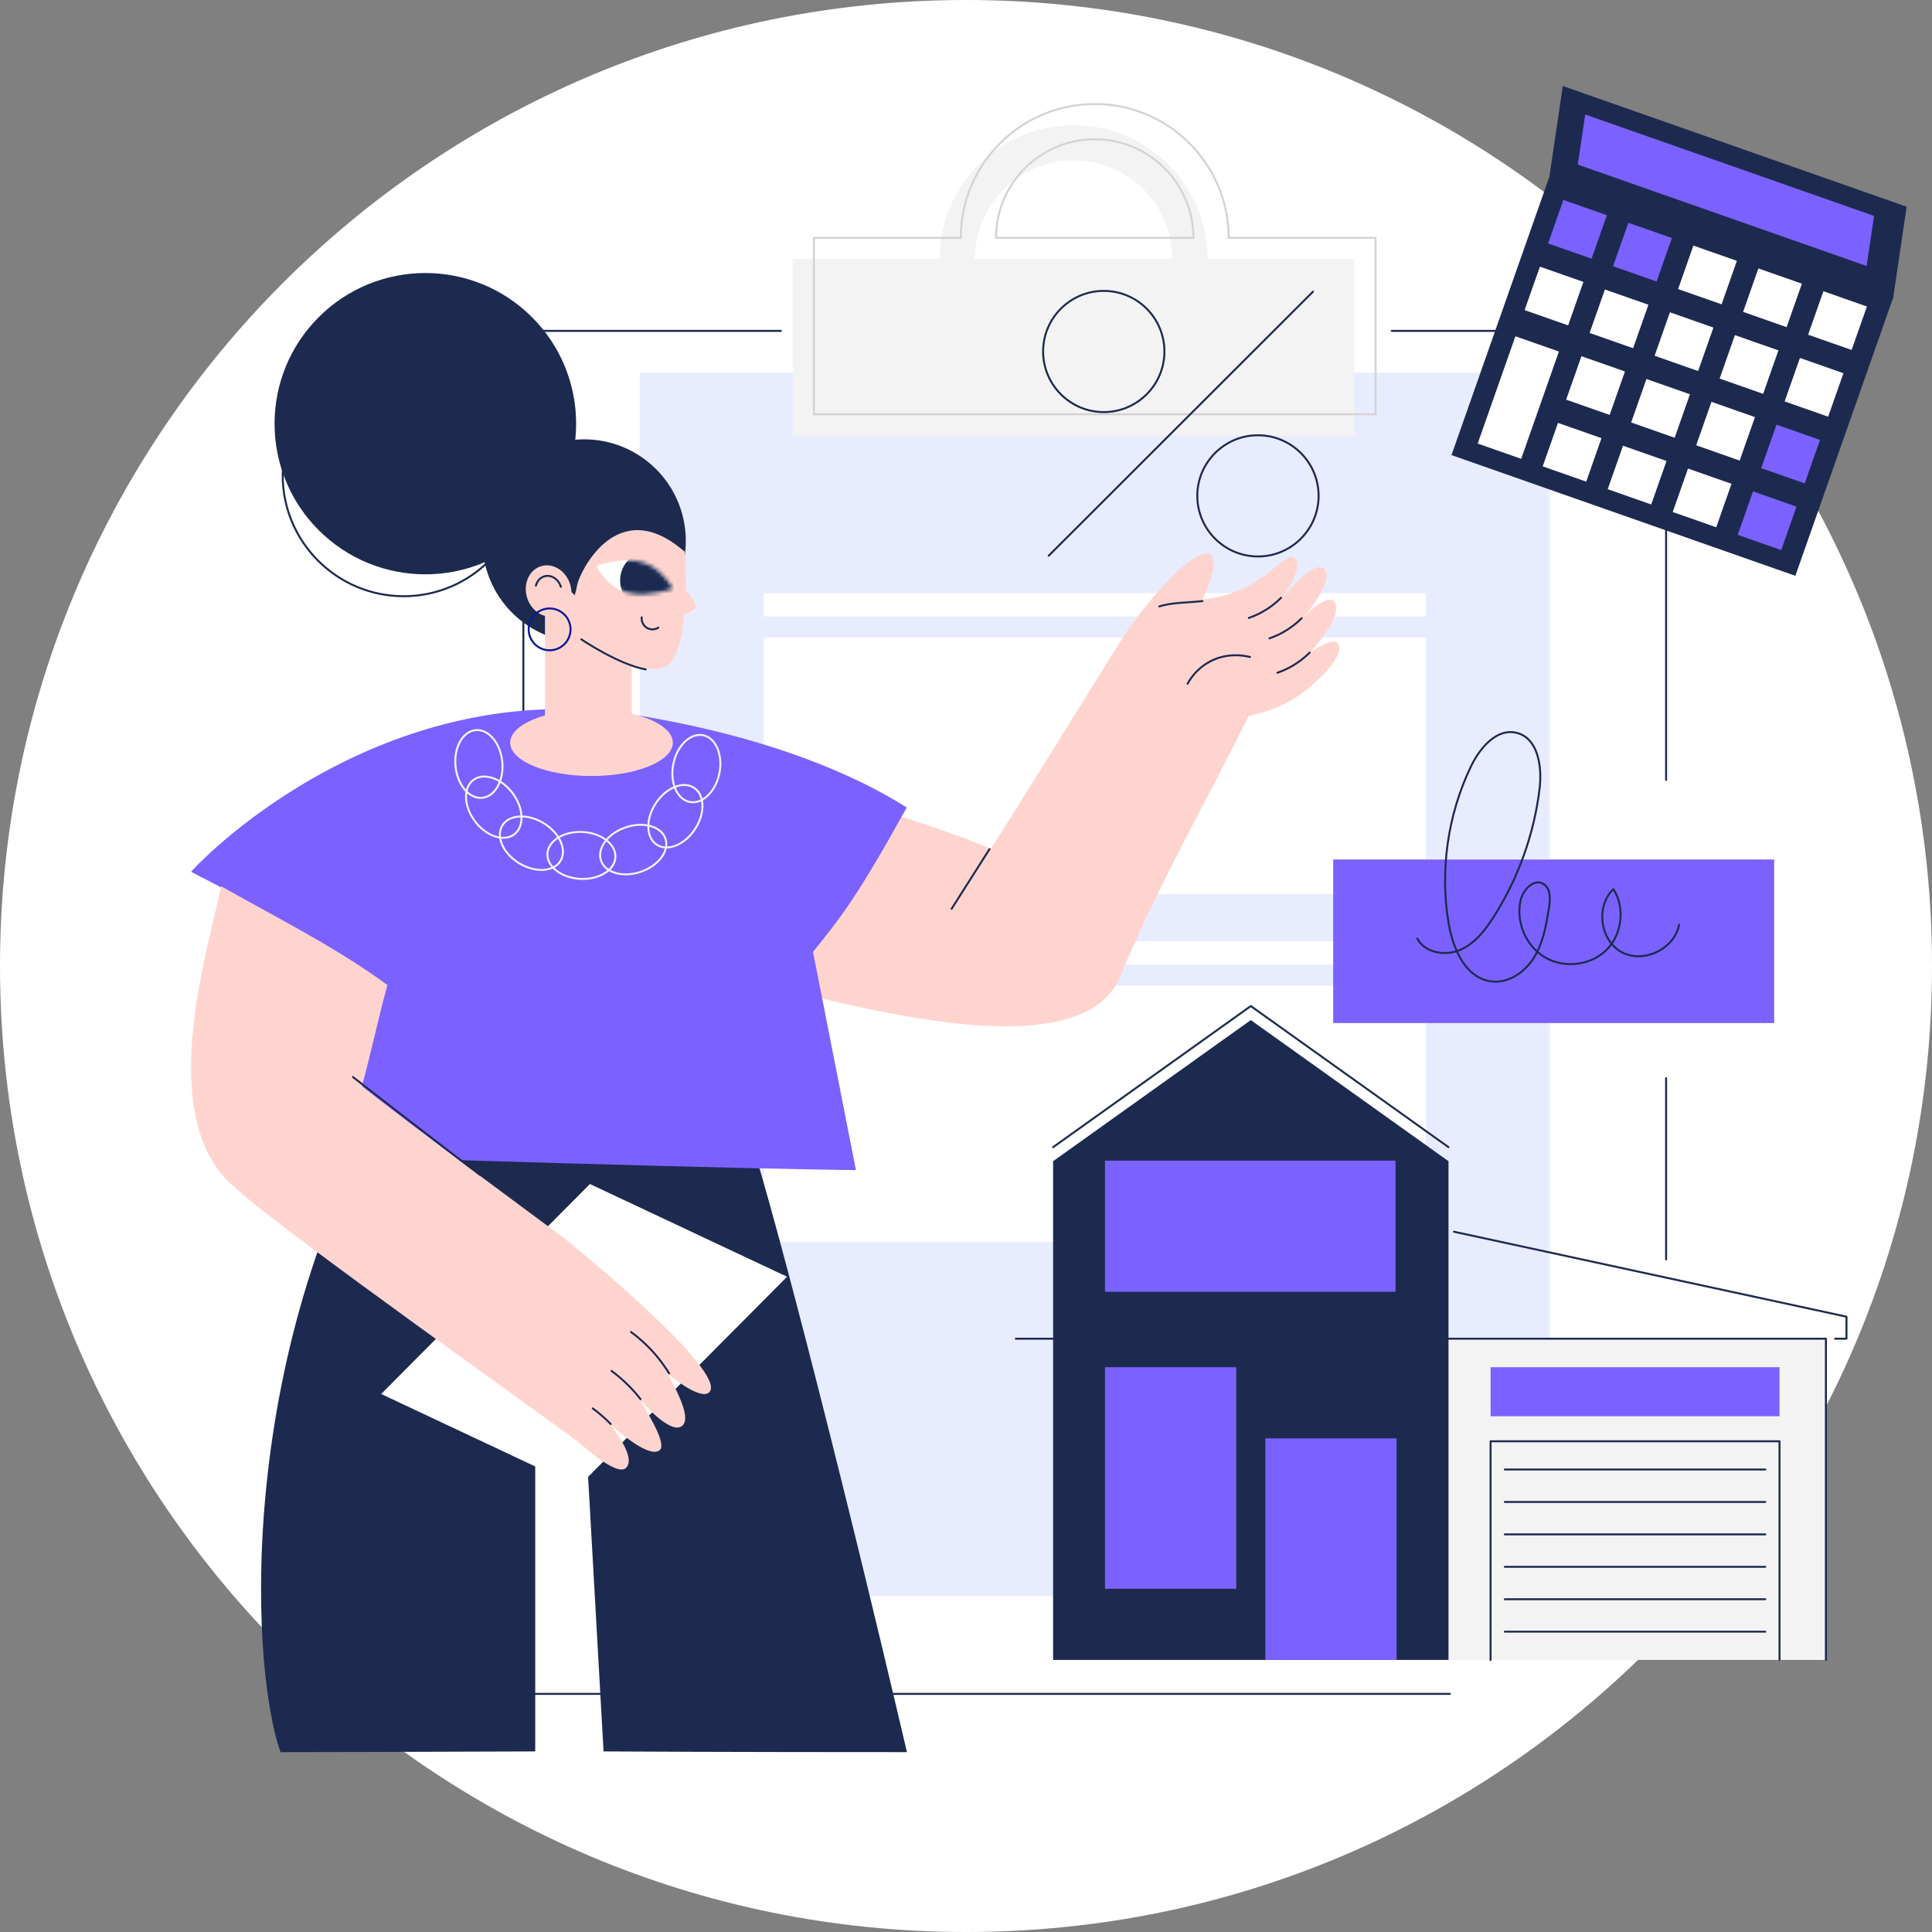 <svg xmlns="http://www.w3.org/2000/svg" width="503" height="503" viewBox="0 0 503 503" fill="none">
<rect x="0" y="0" width="503" height="503" fill="#808080" stroke="none"/>
<path d="M251.5 503C390.4 503 503 390.4 503 251.5C503 112.6 390.4 0 251.5 0C112.6 0 0 112.6 0 251.5C0 390.4 112.6 503 251.5 503Z" fill="white"/>
<path d="M433.771 328.15C433.631 328.15 433.516 328.035 433.516 327.894V280.689C433.516 280.549 433.631 280.434 433.771 280.434C433.912 280.434 434.027 280.549 434.027 280.689V327.894C434.027 328.035 433.912 328.15 433.771 328.15Z" fill="#1D2A4F"/>
<path d="M377.476 441.262H136.26C136.119 441.262 136.004 441.147 136.004 441.007V86.146C136.004 86.006 136.119 85.891 136.26 85.891H203.289C203.43 85.891 203.545 86.006 203.545 86.146C203.545 86.287 203.43 86.402 203.289 86.402H136.516V440.751H377.476C377.617 440.751 377.732 440.866 377.732 441.007C377.732 441.147 377.617 441.262 377.476 441.262Z" fill="#1D2A4F"/>
<path d="M433.771 203.329C433.63 203.329 433.515 203.214 433.515 203.074V86.402H362.346C362.205 86.402 362.09 86.287 362.09 86.146C362.09 86.006 362.205 85.891 362.346 85.891H433.771C433.912 85.891 434.027 86.006 434.027 86.146V203.076C434.027 203.217 433.912 203.329 433.771 203.329Z" fill="#1D2A4F"/>
<path d="M166.556 415.538L403.48 415.538L403.48 97.001L166.556 97.001L166.556 415.538Z" fill="#E8ECFF"/>
<path d="M371.209 154.436H198.824V160.483H371.209V154.436Z" fill="white"/>
<path d="M371.209 165.988H198.824V232.756H371.209V165.988Z" fill="white"/>
<path d="M371.209 245.068H198.824V251.115H371.209V245.068Z" fill="white"/>
<path d="M371.209 256.62H198.824V323.389H371.209V256.62Z" fill="white"/>
<path d="M314.398 67.424C314.398 48.179 298.782 32.575 279.518 32.575C260.254 32.575 244.639 48.177 244.639 67.424H206.395V113.348H352.642V67.424H314.398ZM253.819 67.424C253.819 53.244 265.325 41.748 279.518 41.748C293.711 41.748 305.217 53.244 305.217 67.424H253.819Z" fill="#F3F3F3"/>
<path d="M358.397 108.111H211.637V61.676H249.884C250.022 42.437 265.729 26.827 285.017 26.827C304.304 26.827 320.011 42.437 320.15 61.676H358.397V108.111V108.111ZM212.148 107.6H357.885V62.188H319.64V61.932C319.64 42.858 304.109 27.338 285.019 27.338C265.929 27.338 250.395 42.856 250.395 61.932V62.188H212.151V107.6H212.148ZM310.972 62.188H259.059V61.932C259.059 47.631 270.703 36 285.014 36C299.327 36 310.969 47.634 310.969 61.932V62.188H310.972ZM259.573 61.676H310.46C310.322 47.777 298.961 36.511 285.017 36.511C271.072 36.511 259.711 47.777 259.573 61.676Z" fill="#D3D3D3"/>
<path d="M461.911 223.778H347.102V266.355H461.911V223.778Z" fill="#7B61FF"/>
<path d="M389.39 255.838C389.039 255.838 388.688 255.818 388.333 255.777C383.684 255.227 380.849 251.615 379.152 247.944C375.406 249.048 370.642 248.028 368.756 244.472C368.69 244.347 368.738 244.194 368.864 244.127C368.989 244.061 369.143 244.109 369.209 244.234C370.965 247.542 375.414 248.493 378.942 247.476C377.727 244.69 377.151 241.944 376.916 240.543C374.577 226.682 376.647 212.075 382.747 199.408C385.211 194.29 389.697 189.274 394.886 190.537C400.602 191.93 401.802 199.362 401.093 205.305C399.681 217.134 395.553 228.702 389.157 238.754C387 242.143 384.247 245.842 380.183 247.576C380.007 247.65 379.825 247.721 379.641 247.785C381.281 251.313 383.993 254.746 388.394 255.268C392.961 255.807 397.13 252.535 399.24 249.053C399.481 248.654 399.706 248.248 399.916 247.831C396.357 244.549 394.581 239.354 395.599 234.528C396.029 232.493 397.442 230.553 399.033 229.809C399.993 229.361 400.965 229.374 401.84 229.842C403.536 230.747 404.11 232.945 403.547 236.374C402.945 240.032 402.275 244.114 400.545 247.709C401.144 248.228 401.791 248.693 402.482 249.089C407.397 251.922 414.099 251.078 418.072 247.126C418.51 246.691 418.909 246.223 419.267 245.727C418.075 244.222 417.277 242.32 417.003 240.231C416.55 236.772 417.624 233.436 419.879 231.307C419.935 231.256 420.009 231.23 420.086 231.238C420.163 231.248 420.229 231.289 420.27 231.353C422.998 235.604 422.75 241.504 419.909 245.702C420.6 246.505 421.411 247.174 422.322 247.668C424.904 249.069 428.238 249.053 431.242 247.622C434.246 246.19 436.357 243.613 436.891 240.727C436.917 240.589 437.05 240.497 437.191 240.523C437.329 240.548 437.421 240.681 437.395 240.822C436.832 243.869 434.614 246.584 431.462 248.084C428.312 249.588 424.802 249.598 422.077 248.12C421.148 247.617 420.316 246.942 419.605 246.134C419.249 246.612 418.858 247.067 418.433 247.491C414.301 251.599 407.334 252.479 402.226 249.534C401.546 249.14 400.906 248.688 400.313 248.182C400.115 248.568 399.903 248.946 399.678 249.317C397.644 252.673 393.757 255.838 389.39 255.838ZM400.433 229.995C400.046 229.995 399.65 230.09 399.248 230.276C397.815 230.944 396.49 232.777 396.098 234.638C395.129 239.239 396.792 244.188 400.149 247.356C401.799 243.859 402.454 239.873 403.04 236.297C403.565 233.106 403.078 231.089 401.6 230.299C401.223 230.095 400.832 229.995 400.433 229.995ZM393.258 190.849C389.001 190.849 385.339 195.203 383.208 199.628C377.151 212.2 375.097 226.7 377.42 240.456C377.653 241.839 378.226 244.569 379.431 247.318C379.618 247.251 379.802 247.182 379.984 247.105C383.919 245.428 386.611 241.803 388.724 238.48C395.08 228.49 399.182 216.999 400.584 205.244C401.269 199.51 400.156 192.347 394.765 191.033C394.254 190.908 393.752 190.849 393.258 190.849ZM420.004 231.902C418.024 233.927 417.092 236.99 417.509 240.17C417.763 242.11 418.489 243.879 419.572 245.293C422.166 241.359 422.422 235.921 420.004 231.902Z" fill="#1D2A4F"/>
<path d="M194.104 292.736C164.951 287.395 135.795 282.055 106.639 276.715C61.392 345.707 64.651 432.478 73.034 456.171C83.831 456.171 100.913 456.12 139.349 455.987V366.005H152.073L157.139 455.987C188.394 456.171 227.605 456.171 236.129 456.171C217.604 377.061 199.001 305.594 194.104 292.736Z" fill="#1D2A4F"/>
<path d="M192.977 254.698C216.616 260.363 283.84 280.886 292.153 252.595C299.029 229.193 232.68 212.091 209.57 204.945C204.038 221.529 198.508 238.112 192.977 254.698Z" fill="#FFD4CF"/>
<path d="M248.188 236.411V236.409C271.958 199.228 288.108 172.394 293.42 164.305C293.975 163.459 294.95 161.959 296.7 160.425C303.179 154.744 309.895 157.707 319.434 154.841C330.26 151.59 334.51 143.634 336.928 145.211C338.609 146.308 337.851 149.759 333.862 155.665C333.862 155.665 333.862 155.667 333.862 155.665C337.409 151.526 342.462 146.124 344.744 148.087C347.259 150.496 342.068 157.541 338.719 161.649C342.772 156.677 346.418 155.245 347.416 156.657C348.989 158.878 346.745 163.467 341.131 169.83C346.236 166.517 347.968 166.473 348.546 167.938C349.603 170.609 344.89 175.755 340.026 179.667C334.551 184.069 328.776 185.585 325.112 186.454C325.112 186.454 325.109 186.454 325.109 186.457C311.164 214.222 300.976 231.539 291.427 254.748C285.345 269.537 250.168 260.526 248.188 236.411Z" fill="#FFD4CF"/>
<path d="M247.752 236.862C247.706 236.862 247.658 236.849 247.614 236.821C247.494 236.744 247.461 236.586 247.537 236.468C250.787 231.386 254.11 226.156 257.416 220.92C257.493 220.8 257.649 220.764 257.769 220.841C257.889 220.915 257.925 221.074 257.848 221.194C254.54 226.429 251.217 231.66 247.967 236.744C247.921 236.821 247.837 236.862 247.752 236.862Z" fill="#1D2A4F"/>
<path d="M311.298 159.51C316.705 149.727 316.579 145.054 315 144.249C312.345 142.891 304.308 149.356 294.605 162.66C299.334 162.2 306.567 159.971 311.298 159.51Z" fill="#FFD4CF"/>
<path d="M309.185 178.262C309.144 178.262 309.1 178.252 309.062 178.231C308.939 178.162 308.893 178.009 308.962 177.883C309.937 176.114 311.766 173.655 314.939 171.983C319.432 169.618 323.828 170.373 325.509 170.805C325.647 170.84 325.729 170.978 325.693 171.117C325.657 171.255 325.517 171.336 325.381 171.301C323.756 170.881 319.511 170.153 315.177 172.436C312.114 174.049 310.349 176.421 309.41 178.131C309.364 178.213 309.277 178.262 309.185 178.262Z" fill="#1D2A4F"/>
<path d="M301.806 158.147C301.699 158.147 301.596 158.078 301.563 157.968C301.52 157.832 301.594 157.689 301.73 157.648C304.088 156.902 306.575 156.734 309.208 156.557C310.438 156.475 311.712 156.389 313.04 156.24C313.183 156.222 313.306 156.325 313.322 156.465C313.337 156.606 313.237 156.731 313.096 156.746C311.756 156.895 310.479 156.981 309.241 157.063C306.639 157.24 304.183 157.403 301.883 158.131C301.857 158.144 301.832 158.147 301.806 158.147Z" fill="#1D2A4F"/>
<path d="M325.128 161.141C325.021 161.141 324.923 161.074 324.885 160.969C324.839 160.836 324.911 160.691 325.044 160.645C326.315 160.205 327.551 159.648 328.718 158.986C330.41 158.025 331.97 156.836 333.357 155.454C333.457 155.354 333.618 155.354 333.718 155.454C333.818 155.553 333.818 155.714 333.718 155.814C332.3 157.227 330.701 158.444 328.971 159.428C327.779 160.105 326.512 160.678 325.21 161.128C325.184 161.136 325.156 161.141 325.128 161.141Z" fill="#1D2A4F"/>
<path d="M330.488 166.462C330.38 166.462 330.283 166.396 330.244 166.291C330.198 166.158 330.27 166.012 330.403 165.966C331.675 165.527 332.91 164.969 334.077 164.307C335.768 163.346 337.329 162.158 338.715 160.775C338.815 160.675 338.976 160.675 339.076 160.775C339.176 160.875 339.176 161.036 339.076 161.135C337.656 162.549 336.06 163.766 334.33 164.75C333.138 165.427 331.872 166 330.569 166.449C330.544 166.457 330.516 166.462 330.488 166.462Z" fill="#1D2A4F"/>
<path d="M332.57 175.408C332.462 175.408 332.365 175.342 332.326 175.237C332.28 175.104 332.352 174.958 332.485 174.912C333.757 174.475 334.993 173.916 336.159 173.254C337.851 172.293 339.412 171.104 340.799 169.721C340.898 169.622 341.06 169.622 341.159 169.721C341.259 169.821 341.259 169.982 341.159 170.082C339.742 171.495 338.143 172.712 336.413 173.696C335.218 174.373 333.954 174.946 332.651 175.395C332.626 175.403 332.598 175.408 332.57 175.408Z" fill="#1D2A4F"/>
<path d="M49.734 226.969C59.217 216.644 104.421 176.186 165.511 186.171C200.741 191.931 223.125 202.034 236.066 210.235C223.145 233.595 218.962 238.764 211.672 247.827C215.397 266.762 219.123 285.695 222.848 304.63C195.151 304.387 105.743 301.719 77.56 300.747C82.58 284.726 87.603 276.157 92.623 260.133C88.736 263.37 89.43 252.347 85.543 255.583C76.554 240.608 63.577 234.081 49.734 226.969Z" fill="#7B61FF"/>
<path d="M150.561 387.067L99.234 362.927L153.591 308.261L204.917 332.401L150.561 387.067Z" fill="white"/>
<path d="M57.572 230.732C53.263 251.212 35.542 305.883 73.919 315.398C88.396 318.988 95.264 276.508 100.862 256.45C87.56 246.661 71.486 238.619 57.572 230.732Z" fill="#FFD4CF"/>
<path d="M91.712 280.783C106.839 293.003 143.883 320.019 147.396 322.8C153.959 328 188.46 356.811 184.839 362.236C183.11 364.828 176.211 359.577 173.932 357.734C175.04 360.129 180.287 368.87 177.66 371.173C174.571 373.88 166.721 364.421 166.506 364.352C167.878 366.671 173.714 375.688 171.811 377.49C169.334 379.837 161.387 373.078 159.102 370.943C159.051 371.477 165.836 379.228 163.004 382.153C160.923 384.3 153.642 378.086 150.476 375.399C144.64 370.784 73.87 320.786 61.903 309.816C57.218 305.522 81.242 280.847 91.712 280.783Z" fill="#FFD4CF"/>
<path d="M125.091 306.22C125.038 306.22 124.984 306.202 124.938 306.169C117.047 300.228 96.654 284.491 91.742 280.61C91.632 280.523 91.611 280.362 91.701 280.252C91.788 280.142 91.949 280.122 92.059 280.211C96.972 284.092 117.359 299.824 125.248 305.765C125.36 305.849 125.383 306.01 125.299 306.123C125.245 306.184 125.168 306.22 125.091 306.22Z" fill="#1D2A4F"/>
<path d="M174.203 357.811C174.116 357.811 174.034 357.768 173.986 357.689C173.072 356.206 172.051 354.774 170.946 353.434C168.961 351.026 166.671 348.861 164.135 346.992C164.022 346.907 163.997 346.749 164.081 346.634C164.166 346.521 164.324 346.496 164.439 346.58C167.006 348.472 169.329 350.668 171.34 353.107C172.461 354.465 173.497 355.914 174.421 357.418C174.495 357.538 174.457 357.696 174.336 357.77C174.295 357.798 174.249 357.811 174.203 357.811Z" fill="#1D2A4F"/>
<path d="M166.771 364.542C166.694 364.542 166.62 364.509 166.569 364.442C166.344 364.154 166.113 363.865 165.873 363.573C163.888 361.165 161.598 358.998 159.065 357.131C158.952 357.047 158.926 356.889 159.011 356.774C159.095 356.661 159.254 356.636 159.369 356.72C161.935 358.612 164.259 360.807 166.27 363.246C166.51 363.538 166.748 363.834 166.976 364.128C167.063 364.24 167.042 364.399 166.93 364.486C166.881 364.524 166.825 364.542 166.771 364.542Z" fill="#1D2A4F"/>
<path d="M159.001 371.001C158.934 371.001 158.868 370.976 158.819 370.925C157.392 369.468 155.831 368.113 154.178 366.894C154.065 366.81 154.04 366.651 154.124 366.536C154.209 366.424 154.367 366.398 154.482 366.483C156.158 367.717 157.74 369.092 159.188 370.567C159.288 370.669 159.285 370.83 159.183 370.927C159.129 370.976 159.065 371.001 159.001 371.001Z" fill="#1D2A4F"/>
<path d="M125.122 207.993C123.564 207.993 122.042 207.198 120.79 205.72C119.444 204.128 118.572 201.929 118.337 199.523C118.101 197.118 118.529 194.791 119.539 192.969C120.568 191.115 122.077 190.003 123.789 189.837C125.503 189.671 127.197 190.468 128.566 192.087C129.912 193.679 130.785 195.878 131.02 198.284C131.255 200.689 130.828 203.016 129.817 204.838C128.789 206.692 127.279 207.804 125.567 207.97C125.422 207.985 125.271 207.993 125.122 207.993ZM124.239 190.325C124.109 190.325 123.976 190.33 123.845 190.346C122.305 190.497 120.936 191.517 119.992 193.217C119.03 194.95 118.626 197.172 118.851 199.475C119.076 201.778 119.905 203.88 121.184 205.393C122.441 206.878 123.984 207.615 125.521 207.464C127.062 207.313 128.431 206.293 129.375 204.593C130.337 202.86 130.741 200.638 130.516 198.335C130.291 196.031 129.462 193.93 128.182 192.416C127.031 191.056 125.644 190.325 124.239 190.325Z" fill="#F3F3F3"/>
<path d="M131.04 218.383C128.497 218.383 125.554 216.777 123.451 213.97C122 212.035 121.159 209.824 121.077 207.743C120.995 205.626 121.706 203.893 123.085 202.862C124.462 201.832 126.327 201.635 128.338 202.31C130.316 202.972 132.202 204.404 133.653 206.337C135.103 208.272 135.945 210.483 136.027 212.564C136.109 214.681 135.398 216.414 134.018 217.444C133.169 218.081 132.143 218.383 131.04 218.383ZM126.071 202.428C125.055 202.428 124.139 202.712 123.39 203.271C122.151 204.199 121.512 205.779 121.586 207.725C121.663 209.703 122.471 211.815 123.858 213.666C126.703 217.46 131.122 218.973 133.709 217.038C134.947 216.11 135.587 214.53 135.513 212.585C135.436 210.606 134.627 208.494 133.241 206.643C131.851 204.793 130.053 203.425 128.172 202.793C127.443 202.548 126.736 202.428 126.071 202.428Z" fill="#F3F3F3"/>
<path d="M140.965 226.739C139.087 226.739 136.991 226.156 135.036 224.965C132.971 223.707 131.364 221.966 130.515 220.064C129.65 218.129 129.668 216.255 130.564 214.788C131.459 213.321 133.117 212.446 135.236 212.324C137.313 212.206 139.601 212.832 141.668 214.09C143.733 215.348 145.34 217.089 146.189 218.991C147.054 220.926 147.036 222.8 146.141 224.267C145.143 225.903 143.211 226.739 140.965 226.739ZM135.74 212.822C135.581 212.822 135.423 212.827 135.264 212.835C133.319 212.945 131.805 213.735 131.001 215.054C130.195 216.373 130.19 218.081 130.983 219.857C131.792 221.667 133.324 223.326 135.302 224.53C139.355 226.997 144.02 226.762 145.703 224.004C146.509 222.685 146.514 220.977 145.721 219.2C144.913 217.39 143.38 215.731 141.402 214.527C139.58 213.42 137.59 212.822 135.74 212.822Z" fill="#F3F3F3"/>
<path d="M151.731 229.089C151.501 229.089 151.27 229.083 151.04 229.071C146.02 228.81 142.082 225.745 142.264 222.24C142.446 218.732 146.68 216.092 151.7 216.355C156.72 216.616 160.658 219.681 160.476 223.186L160.221 223.173L160.476 223.186C160.387 224.904 159.343 226.461 157.539 227.573C155.932 228.557 153.893 229.089 151.731 229.089ZM151.012 216.846C146.568 216.846 142.932 219.19 142.773 222.265C142.604 225.489 146.324 228.314 151.066 228.559C153.376 228.679 155.582 228.173 157.27 227.133C158.928 226.113 159.885 224.699 159.965 223.155C160.134 219.931 156.413 217.107 151.672 216.861C151.452 216.851 151.232 216.846 151.012 216.846Z" fill="#F3F3F3"/>
<path d="M162.932 227.897C159.723 227.897 157.037 226.511 156.223 224.134C155.09 220.81 158.037 216.789 162.796 215.166C165.086 214.386 167.451 214.269 169.459 214.834C171.501 215.409 172.929 216.623 173.484 218.249C174.039 219.875 173.65 221.71 172.386 223.41C171.145 225.085 169.201 226.434 166.911 227.217C165.56 227.677 164.206 227.897 162.932 227.897ZM166.793 214.992C165.549 214.992 164.244 215.212 162.963 215.649C158.47 217.18 155.665 220.913 156.709 223.968C157.753 227.022 162.256 228.265 166.747 226.734C168.94 225.987 170.797 224.699 171.977 223.109C173.136 221.547 173.499 219.88 173 218.415C172.501 216.953 171.194 215.854 169.321 215.324C168.528 215.102 167.676 214.992 166.793 214.992Z" fill="#F3F3F3"/>
<path d="M173.515 220.9C172.536 220.9 171.627 220.644 170.847 220.133C167.904 218.213 167.751 213.228 170.501 209.023C171.824 207.001 173.618 205.451 175.547 204.664C177.51 203.864 179.385 203.941 180.826 204.881C183.768 206.801 183.922 211.786 181.171 215.991C179.848 218.014 178.055 219.563 176.125 220.35C175.225 220.718 174.344 220.9 173.515 220.9ZM178.154 204.628C177.392 204.628 176.578 204.797 175.742 205.14C173.907 205.889 172.198 207.369 170.931 209.304C168.334 213.274 168.424 217.939 171.128 219.706C172.423 220.552 174.13 220.613 175.933 219.877C177.768 219.128 179.477 217.648 180.744 215.713C183.341 211.743 183.251 207.077 180.547 205.311C179.851 204.856 179.037 204.628 178.154 204.628Z" fill="#F3F3F3"/>
<path d="M180.411 209.122C180.11 209.122 179.805 209.091 179.506 209.032C177.82 208.692 176.43 207.435 175.591 205.489C174.767 203.574 174.578 201.215 175.054 198.845C175.53 196.475 176.62 194.374 178.119 192.924C179.644 191.452 181.412 190.828 183.098 191.166C186.542 191.858 188.54 196.427 187.55 201.353C187.074 203.723 185.984 205.824 184.485 207.274C183.234 208.485 181.814 209.122 180.411 209.122ZM182.197 191.59C180.928 191.59 179.631 192.178 178.475 193.295C177.049 194.67 176.013 196.68 175.555 198.947C175.1 201.215 175.279 203.467 176.062 205.287C176.829 207.074 178.088 208.227 179.605 208.531C181.123 208.835 182.73 208.26 184.129 206.908C185.554 205.533 186.591 203.523 187.049 201.256C187.985 196.608 186.166 192.308 182.998 191.672C182.735 191.616 182.466 191.59 182.197 191.59Z" fill="#F3F3F3"/>
<path d="M105.104 155.484C87.59 155.484 73.344 141.248 73.344 123.751C73.344 106.255 87.593 92.019 105.104 92.019C122.619 92.019 136.865 106.255 136.865 123.751C136.865 141.248 122.619 155.484 105.104 155.484ZM105.104 92.527C87.874 92.527 73.856 106.534 73.856 123.749C73.856 140.964 87.874 154.971 105.104 154.971C122.337 154.971 136.354 140.964 136.354 123.749C136.356 106.534 122.337 92.527 105.104 92.527Z" fill="#1D2A4F"/>
<path d="M138.5 138.04C153.831 122.723 153.831 97.888 138.5 82.571C123.169 67.254 98.313 67.254 82.982 82.571C67.651 97.888 67.651 122.723 82.982 138.04C98.313 153.358 123.169 153.358 138.5 138.04Z" fill="#1D2A4F"/>
<path d="M170.799 159.551C181.142 149.217 181.142 132.463 170.799 122.129C160.457 111.795 143.687 111.795 133.345 122.129C123.002 132.463 123.002 149.217 133.345 159.551C143.687 169.884 160.456 169.884 170.799 159.551Z" fill="#1D2A4F"/>
<path d="M173.727 173.253C167.875 177.405 151.344 166.134 151.344 166.134L141.887 146.367C141.887 136.28 150.072 128.102 160.168 128.102C170.265 128.102 178.45 136.28 178.45 146.367C178.453 146.367 179.689 169.025 173.727 173.253Z" fill="#FFD4CF"/>
<path d="M153.999 202.034C165.691 202.034 175.169 198.152 175.169 193.363C175.169 188.574 165.691 184.691 153.999 184.691C142.307 184.691 132.828 188.574 132.828 193.363C132.828 198.152 142.307 202.034 153.999 202.034Z" fill="#FFD4CF"/>
<path d="M164.482 146.163H141.887V192.342H164.482V146.163Z" fill="#FFD4CF"/>
<path d="M176.354 151.172C176.354 151.172 181.482 156.54 181.21 157.957C180.885 159.649 175.172 160.679 175.172 160.679C175.172 160.679 176.49 151.185 176.354 151.172Z" fill="#FFD4CF"/>
<path d="M168.113 174.532C168.097 174.532 168.082 174.532 168.067 174.527C160.936 173.259 151.295 166.725 151.197 166.661C151.08 166.582 151.051 166.423 151.131 166.306C151.21 166.188 151.371 166.16 151.486 166.239C151.581 166.306 161.133 172.776 168.156 174.026C168.294 174.052 168.389 174.185 168.363 174.323C168.343 174.445 168.235 174.532 168.113 174.532Z" fill="#1D2A4F"/>
<path fill-rule="evenodd" clip-rule="evenodd" d="M156.356 127.987C156.372 128.022 156.392 128.055 156.414 128.086C158.598 131.264 160.852 133.357 163.869 134.274C166.865 135.184 170.483 134.893 175.294 133.612C175.332 133.603 175.37 133.59 175.407 133.575C175.483 133.542 175.55 133.498 175.607 133.446C175.681 133.377 175.737 133.296 175.772 133.207C175.808 133.118 175.823 133.021 175.814 132.922C175.808 132.848 175.788 132.774 175.754 132.704C175.738 132.669 175.718 132.636 175.696 132.605C173.512 129.427 171.258 127.334 168.241 126.417C165.244 125.507 161.627 125.798 156.816 127.079C156.778 127.088 156.741 127.1 156.705 127.116C156.532 127.189 156.402 127.323 156.338 127.483C156.302 127.572 156.287 127.668 156.295 127.767C156.301 127.842 156.321 127.916 156.356 127.987Z" fill="white"/>
<path d="M169.863 164.113C169.282 164.113 168.703 163.95 168.199 163.623C167.23 162.994 166.69 161.841 166.825 160.686C166.843 160.546 166.969 160.446 167.109 160.462C167.25 160.477 167.35 160.605 167.335 160.745C167.219 161.709 167.67 162.669 168.478 163.193C169.318 163.738 170.408 163.738 171.257 163.193C171.377 163.117 171.533 163.152 171.61 163.27C171.687 163.388 171.651 163.546 171.533 163.623C171.024 163.95 170.443 164.113 169.863 164.113Z" fill="#1D2A4F"/>
<path d="M137.89 151.142C137.89 151.142 143.65 148.827 149.597 154.941C149.597 154.941 149.751 154.941 150.319 152.1C150.887 149.259 160.548 128.232 178.165 143.576C178.165 143.576 181.006 119.708 154.297 124.255C132.702 131.074 137.89 151.142 137.89 151.142Z" fill="#1D2A4F"/>
<path d="M137.207 155.538C138.274 159.106 141.656 161.249 144.763 160.323C147.869 159.398 149.522 155.752 148.455 152.184C147.388 148.615 144.005 146.473 140.899 147.398C137.795 148.326 136.14 151.969 137.207 155.538Z" fill="#FFD4CF"/>
<path d="M146.031 153.044C145.921 153.044 145.819 152.973 145.785 152.863C145.217 150.962 143.421 149.812 141.781 150.3C140.801 150.591 140.051 151.427 139.777 152.533C139.744 152.671 139.603 152.753 139.468 152.72C139.329 152.687 139.248 152.549 139.281 152.411C139.598 151.128 140.478 150.154 141.635 149.809C143.544 149.24 145.627 150.545 146.274 152.717C146.315 152.853 146.238 152.996 146.103 153.034C146.082 153.039 146.057 153.044 146.031 153.044Z" fill="#1D2A4F"/>
<path d="M143.093 169.56C139.945 169.56 137.387 167.003 137.387 163.859C137.387 160.715 139.945 158.158 143.093 158.158C146.24 158.158 148.798 160.715 148.798 163.859C148.798 167.003 146.24 169.56 143.093 169.56ZM143.093 158.669C140.229 158.669 137.898 160.998 137.898 163.859C137.898 166.719 140.229 169.048 143.093 169.048C145.956 169.048 148.287 166.719 148.287 163.859C148.287 160.998 145.956 158.669 143.093 158.669Z" fill="#0A1993"/>
<path d="M287.368 107.546C278.518 107.546 271.32 100.352 271.32 91.512C271.32 82.67 278.52 75.478 287.368 75.478C296.219 75.478 303.416 82.672 303.416 91.512C303.416 100.352 296.219 107.546 287.368 107.546ZM287.368 75.987C278.802 75.987 271.832 82.951 271.832 91.51C271.832 100.069 278.802 107.032 287.368 107.032C295.935 107.032 302.904 100.069 302.904 91.51C302.904 82.951 295.935 75.987 287.368 75.987Z" fill="#1D2A4F"/>
<path d="M327.509 145.133C318.658 145.133 311.461 137.939 311.461 129.099C311.461 120.257 318.661 113.065 327.509 113.065C336.359 113.065 343.557 120.259 343.557 129.099C343.559 137.942 336.359 145.133 327.509 145.133ZM327.509 113.577C318.942 113.577 311.973 120.54 311.973 129.099C311.973 137.658 318.942 144.622 327.509 144.622C336.075 144.622 343.045 137.658 343.045 129.099C343.048 120.54 336.078 113.577 327.509 113.577Z" fill="#1D2A4F"/>
<path d="M273.034 144.935C272.967 144.935 272.903 144.909 272.852 144.861C272.752 144.761 272.752 144.6 272.852 144.5L341.663 75.751C341.762 75.651 341.924 75.651 342.023 75.751C342.123 75.85 342.123 76.011 342.023 76.111L273.213 144.861C273.164 144.909 273.098 144.935 273.034 144.935Z" fill="#1D2A4F"/>
<path d="M492.917 77.352L403.395 45.923L406.877 22.389L496.402 53.817L492.917 77.352Z" fill="#1D2A4F"/>
<path d="M485.983 69.252L410.781 42.852L412.71 29.811L487.912 56.212L485.983 69.252Z" fill="#7B61FF"/>
<path d="M492.972 77.261L403.445 45.833L377.897 118.484L467.424 149.912L492.972 77.261Z" fill="#1D2A4F"/>
<path d="M467.729 131.904L456.402 127.928L452.423 139.245L463.75 143.221L467.729 131.904Z" fill="#7B61FF"/>
<path d="M473.839 114.534L462.512 110.558L458.532 121.875L469.859 125.851L473.839 114.534Z" fill="#7B61FF"/>
<path d="M479.944 97.168L468.617 93.191L464.637 104.508L475.964 108.485L479.944 97.168Z" fill="white"/>
<path d="M486.054 79.799L474.727 75.822L470.747 87.139L482.074 91.116L486.054 79.799Z" fill="white"/>
<path d="M450.804 125.962L439.477 121.985L435.497 133.302L446.824 137.278L450.804 125.962Z" fill="white"/>
<path d="M456.909 108.593L445.582 104.617L441.602 115.934L452.929 119.91L456.909 108.593Z" fill="white"/>
<path d="M463.018 91.223L451.691 87.247L447.712 98.564L459.038 102.54L463.018 91.223Z" fill="white"/>
<path d="M469.128 73.858L457.801 69.882L453.821 81.199L465.148 85.175L469.128 73.858Z" fill="white"/>
<path d="M433.877 120.021L422.551 116.045L418.571 127.362L429.898 131.338L433.877 120.021Z" fill="white"/>
<path d="M439.983 102.651L428.656 98.675L424.676 109.992L436.004 113.968L439.983 102.651Z" fill="white"/>
<path d="M446.093 85.284L434.766 81.308L430.786 92.625L442.113 96.601L446.093 85.284Z" fill="white"/>
<path d="M452.202 67.914L440.875 63.938L436.895 75.254L448.222 79.231L452.202 67.914Z" fill="white"/>
<path d="M416.952 114.077L405.625 110.101L401.645 121.418L412.972 125.394L416.952 114.077Z" fill="white"/>
<path d="M423.057 96.712L411.73 92.735L407.751 104.052L419.077 108.028L423.057 96.712Z" fill="white"/>
<path d="M429.167 79.341L417.84 75.365L413.86 86.682L425.187 90.659L429.167 79.341Z" fill="white"/>
<path d="M435.276 61.974L423.949 57.998L419.969 69.315L431.297 73.291L435.276 61.974Z" fill="#7B61FF"/>
<path d="M405.866 91.522L394.539 87.546L384.717 115.477L396.044 119.453L405.866 91.522Z" fill="white"/>
<path d="M412.245 73.397L400.918 69.421L396.938 80.738L408.265 84.714L412.245 73.397Z" fill="white"/>
<path d="M418.35 56.031L407.023 52.055L403.044 63.372L414.37 67.348L418.35 56.031Z" fill="#7B61FF"/>
<path d="M298.431 432.167H475.379V348.529H298.431V432.167Z" fill="#F3F3F3"/>
<path d="M480.732 348.785H477.782C477.641 348.785 477.526 348.67 477.526 348.529C477.526 348.388 477.641 348.273 477.782 348.273H480.476V343.01L378.495 320.935C378.357 320.904 378.27 320.769 378.298 320.631C378.329 320.493 378.465 320.406 378.603 320.434L480.786 342.552C480.903 342.578 480.988 342.683 480.988 342.803V348.529C480.988 348.67 480.873 348.785 480.732 348.785Z" fill="#1D2A4F"/>
<path d="M274.176 432.166H377.12V302.323L325.648 265.577L274.176 302.323V432.166Z" fill="#1D2A4F"/>
<path d="M377.122 298.929C377.071 298.929 377.02 298.914 376.974 298.88L325.65 262.242L274.325 298.88C274.21 298.962 274.052 298.937 273.97 298.822C273.888 298.707 273.913 298.548 274.029 298.464L325.501 261.718C325.591 261.654 325.708 261.654 325.798 261.718L377.271 298.464C377.386 298.546 377.411 298.707 377.329 298.822C377.281 298.891 377.204 298.929 377.122 298.929Z" fill="#1D2A4F"/>
<path d="M287.687 336.314H363.336V302.171H287.687V336.314Z" fill="#7B61FF"/>
<path d="M329.435 432.167H363.609V374.484H329.435V432.167Z" fill="#7B61FF"/>
<path d="M287.69 413.641H321.863V355.958H287.69V413.641Z" fill="#7B61FF"/>
<path d="M475.38 432.422C475.239 432.422 475.124 432.307 475.124 432.166V348.784H264.475C264.334 348.784 264.219 348.669 264.219 348.528C264.219 348.387 264.334 348.272 264.475 348.272H475.38C475.521 348.272 475.636 348.387 475.636 348.528V432.166C475.636 432.307 475.523 432.422 475.38 432.422Z" fill="#1D2A4F"/>
<path d="M463.301 432.422C463.16 432.422 463.045 432.307 463.045 432.166V375.491H388.332V432.166C388.332 432.307 388.217 432.422 388.076 432.422C387.935 432.422 387.82 432.307 387.82 432.166V375.235C387.82 375.095 387.935 374.979 388.076 374.979H463.298C463.439 374.979 463.554 375.095 463.554 375.235V432.166C463.557 432.307 463.442 432.422 463.301 432.422Z" fill="#1D2A4F"/>
<path d="M459.593 382.845H391.783C391.642 382.845 391.527 382.73 391.527 382.59C391.527 382.45 391.642 382.336 391.783 382.336H459.593C459.734 382.336 459.849 382.45 459.849 382.59C459.849 382.73 459.734 382.845 459.593 382.845Z" fill="#1D2A4F"/>
<path d="M459.593 391.291H391.783C391.642 391.291 391.527 391.176 391.527 391.036C391.527 390.896 391.642 390.781 391.783 390.781H459.593C459.734 390.781 459.849 390.896 459.849 391.036C459.849 391.176 459.734 391.291 459.593 391.291Z" fill="#1D2A4F"/>
<path d="M459.593 399.732H391.783C391.642 399.732 391.527 399.617 391.527 399.477C391.527 399.337 391.642 399.223 391.783 399.223H459.593C459.734 399.223 459.849 399.337 459.849 399.477C459.849 399.617 459.734 399.732 459.593 399.732Z" fill="#1D2A4F"/>
<path d="M459.593 408.175H391.783C391.642 408.175 391.527 408.06 391.527 407.92C391.527 407.78 391.642 407.666 391.783 407.666H459.593C459.734 407.666 459.849 407.78 459.849 407.92C459.849 408.06 459.734 408.175 459.593 408.175Z" fill="#1D2A4F"/>
<path d="M459.593 416.618H391.783C391.642 416.618 391.527 416.503 391.527 416.363C391.527 416.224 391.642 416.109 391.783 416.109H459.593C459.734 416.109 459.849 416.224 459.849 416.363C459.849 416.503 459.734 416.618 459.593 416.618Z" fill="#1D2A4F"/>
<path d="M459.593 425.062H391.783C391.642 425.062 391.527 424.947 391.527 424.808C391.527 424.668 391.642 424.554 391.783 424.554H459.593C459.734 424.554 459.849 424.668 459.849 424.808C459.849 424.947 459.734 425.062 459.593 425.062Z" fill="#1D2A4F"/>
<path d="M463.3 355.955H388.078V368.717H463.3V355.955Z" fill="#7B61FF"/>
<path fill-rule="evenodd" clip-rule="evenodd" d="M155.496 147.948C155.513 147.983 155.532 148.016 155.555 148.047C157.738 151.225 159.992 153.318 163.01 154.235C166.006 155.145 169.623 154.854 174.434 153.573C174.473 153.564 174.511 153.551 174.548 153.536C174.623 153.503 174.691 153.459 174.748 153.407C174.822 153.338 174.877 153.257 174.913 153.168C174.948 153.079 174.964 152.982 174.955 152.883C174.949 152.809 174.929 152.735 174.895 152.665C174.878 152.63 174.859 152.597 174.837 152.566C172.653 149.388 170.399 147.295 167.381 146.378C164.385 145.468 160.768 145.759 155.957 147.04C155.919 147.049 155.882 147.061 155.845 147.077C155.672 147.149 155.543 147.284 155.479 147.444C155.443 147.533 155.427 147.629 155.436 147.728C155.442 147.803 155.462 147.877 155.496 147.948Z" fill="white"/>
<mask id="mask0_305_141" style="mask-type:alpha" maskUnits="userSpaceOnUse" x="155" y="145" width="20" height="10">
<path fill-rule="evenodd" clip-rule="evenodd" d="M155.496 147.948C155.513 147.983 155.532 148.016 155.555 148.047C157.738 151.225 159.992 153.318 163.01 154.235C166.006 155.145 169.623 154.854 174.434 153.573C174.473 153.564 174.511 153.551 174.548 153.536C174.623 153.503 174.691 153.459 174.748 153.407C174.822 153.338 174.877 153.257 174.913 153.168C174.948 153.079 174.964 152.982 174.955 152.883C174.949 152.809 174.929 152.735 174.895 152.665C174.878 152.63 174.859 152.597 174.837 152.566C172.653 149.388 170.399 147.295 167.381 146.378C164.385 145.468 160.768 145.759 155.957 147.04C155.919 147.049 155.882 147.061 155.845 147.077C155.672 147.149 155.543 147.284 155.479 147.444C155.443 147.533 155.427 147.629 155.436 147.728C155.442 147.803 155.462 147.877 155.496 147.948Z" fill="white"/>
</mask>
<g mask="url(#mask0_305_141)">
<path d="M169.119 158.78C173.355 158.78 176.789 155.349 176.789 151.116C176.789 146.884 173.355 143.453 169.119 143.453C164.883 143.453 161.449 146.884 161.449 151.116C161.449 155.349 164.883 158.78 169.119 158.78Z" fill="#1D2A4F"/>
</g>
</svg>